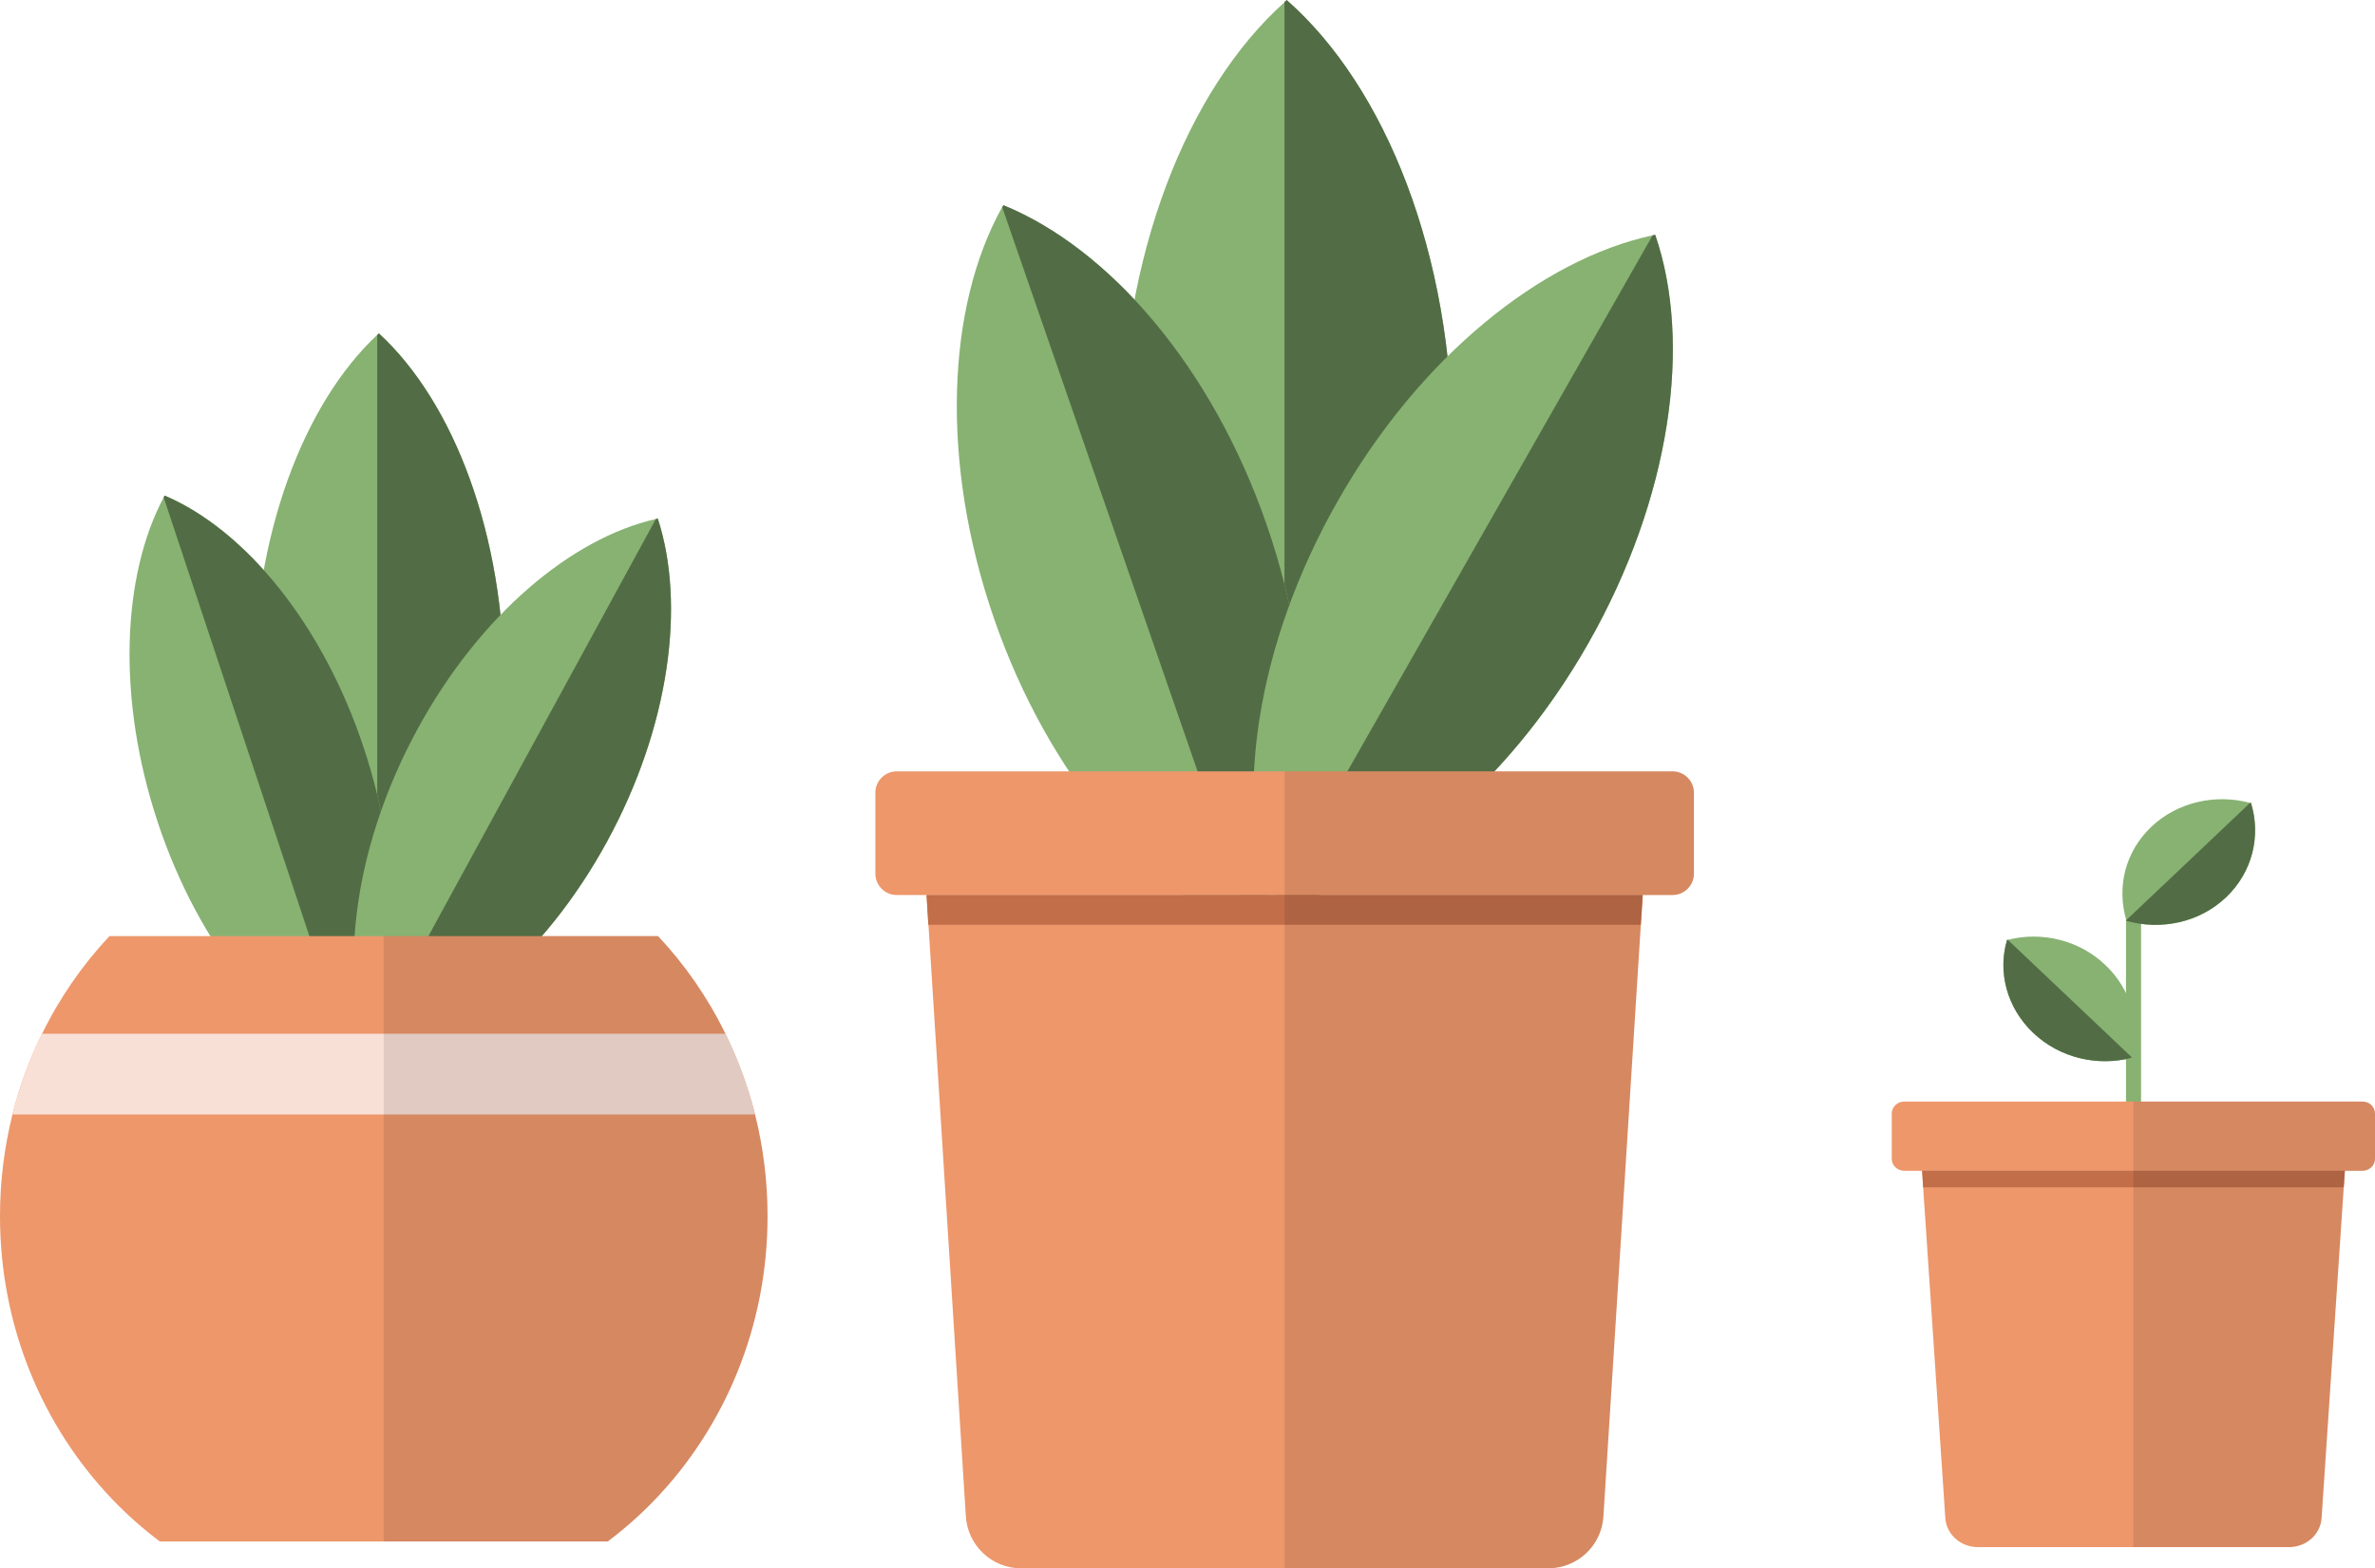 <?xml version="1.0" encoding="UTF-8"?><svg xmlns="http://www.w3.org/2000/svg" xmlns:xlink="http://www.w3.org/1999/xlink" height="969.0" preserveAspectRatio="xMidYMid meet" version="1.0" viewBox="233.4 55.0 1467.0 969.0" width="1467.0" zoomAndPan="magnify"><g id="change1_4"><path d="M1546.6 612H1555.9V748.9H1546.6z" fill="#87B272"/></g><g><g><g id="change1_1"><path d="M544.9,478.9c0,93.8-31.3,175.4-77.5,217.9c-0.4-0.3-0.7-0.6-1-1C420.8,653.1,390,572,390,478.9 s30.8-174.2,76.4-217c0.3-0.3,0.7-0.6,1-1C513.7,303.5,544.9,385.2,544.9,478.9z" fill="#87B272"/></g><g id="change2_1"><path d="M544.9,478.9c0,93.8-31.3,175.4-77.5,217.9c-0.4-0.3-0.7-0.6-1-1V262c0.3-0.3,0.7-0.6,1-1 C513.7,303.5,544.9,385.2,544.9,478.9z" fill="#526D45"/></g></g><g><g id="change1_9"><path d="M458.1,517.1c25.6,77,22.2,153.4-4.2,202c-0.4-0.2-0.8-0.3-1.1-0.5c-49.1-21.5-96.5-79-121.9-155.4 c-25.4-76.4-22.2-152.2,3.6-200.9c0.2-0.4,0.4-0.7,0.6-1.1C384.6,382.3,432.6,440.1,458.1,517.1z" fill="#87B272"/></g><g id="change2_8"><path d="M458.1,517.1c25.6,77,22.2,153.4-4.2,202c-0.4-0.2-0.8-0.3-1.1-0.5L334.5,362.3c0.2-0.4,0.4-0.7,0.6-1.1 C384.6,382.3,432.6,440.1,458.1,517.1z" fill="#526D45"/></g></g><g><g id="change1_7"><path d="M608.4,574.9c-38.6,70.8-95.8,118.5-148.2,129.8c-0.1-0.4-0.3-0.8-0.4-1.2 c-16.9-52.8-6.7-127.9,31.6-198.2s95-117.8,147.1-129.6c0.4-0.1,0.8-0.2,1.2-0.3C657,428.4,647,504.1,608.4,574.9z" fill="#87B272"/></g><g id="change2_6"><path d="M608.4,574.9c-38.6,70.8-95.8,118.5-148.2,129.8c-0.1-0.4-0.3-0.8-0.4-1.2l178.7-327.8 c0.4-0.1,0.8-0.2,1.2-0.3C657,428.4,647,504.1,608.4,574.9z" fill="#526D45"/></g></g></g><g><g id="change3_4"><path d="M707.5,806.4c0,68.3-26.5,130.2-69.4,175c-9.1,9.5-18.9,18.2-29.3,26H332.1c-10.4-7.8-20.3-16.6-29.3-26 c-42.9-44.8-69.4-106.6-69.4-175c0-21.7,2.7-42.8,7.7-62.8c4.4-17.5,10.5-34.2,18.3-49.9c10.9-22.3,25-42.6,41.6-60.3h338.9 c16.6,17.7,30.7,38,41.6,60.3c7.7,15.7,13.9,32.4,18.3,49.9C704.8,763.7,707.5,784.7,707.5,806.4z" fill="#ED976B"/></g><g id="change4_1"><path d="M699.7,743.6H241.1c4.4-17.5,10.5-34.2,18.3-49.9h422.1C689.2,709.4,695.4,726.1,699.7,743.6z" fill="#F9E0D7"/></g><g id="change5_3"><path d="M707.5,806.4c0,68.3-26.5,130.2-69.4,175c-9.1,9.5-18.9,18.2-29.3,26H470.4V633.3h169.4 c16.6,17.7,30.7,38,41.6,60.3c7.7,15.7,13.9,32.4,18.3,49.9C704.8,763.7,707.5,784.7,707.5,806.4z" opacity=".1"/></g></g><g><g><g id="change1_6"><path d="M1130.6,330.9c0,118.7-41.3,222.1-102.4,275.9c-0.5-0.4-0.9-0.8-1.4-1.2c-60.3-54.1-101-156.8-101-274.6 s40.7-220.5,101-274.6c0.4-0.4,0.9-0.8,1.4-1.2C1089.3,108.8,1130.6,212.2,1130.6,330.9z" fill="#87B272"/></g><g id="change2_5"><path d="M1130.6,330.9c0,118.7-41.3,222.1-102.4,275.9c-0.5-0.4-0.9-0.8-1.4-1.2V56.2c0.4-0.4,0.9-0.8,1.4-1.2 C1089.3,108.8,1130.6,212.2,1130.6,330.9z" fill="#526D45"/></g></g><g><g id="change1_2"><path d="M1015.8,379.2c33.8,97.5,29.3,194.1-5.6,255.7c-0.5-0.2-1-0.4-1.5-0.6c-65-27.3-127.6-100-161.2-196.8 c-33.5-96.7-29.4-192.7,4.8-254.3c0.2-0.5,0.5-0.9,0.8-1.4C918.7,208.6,982.1,281.7,1015.8,379.2z" fill="#87B272"/></g><g id="change2_2"><path d="M1015.8,379.2c33.8,97.5,29.3,194.1-5.6,255.7c-0.5-0.2-1-0.4-1.5-0.6L852.5,183.2 c0.2-0.5,0.5-0.9,0.8-1.4C918.7,208.6,982.1,281.7,1015.8,379.2z" fill="#526D45"/></g></g><g><g id="change1_8"><path d="M1214.5,452.4c-51,89.7-126.7,150-196,164.4c-0.2-0.5-0.3-1-0.5-1.5c-22.3-66.8-8.9-161.9,41.8-250.9 c50.6-89,125.5-149.1,194.4-164c0.5-0.1,1-0.2,1.6-0.3C1278.8,266.9,1265.5,362.7,1214.5,452.4z" fill="#87B272"/></g><g id="change2_7"><path d="M1214.5,452.4c-51,89.7-126.7,150-196,164.4c-0.2-0.5-0.3-1-0.5-1.5l236.2-414.9c0.5-0.1,1-0.2,1.6-0.3 C1278.8,266.9,1265.5,362.7,1214.5,452.4z" fill="#526D45"/></g></g></g><g><g id="change3_2"><path d="M1248.1,608l-1.2,18.4L1223.8,992c-1.1,18-16.1,32-34.1,32H864.1c-18,0-32.9-14-34.1-32l-23.1-365.6 l-1.2-18.4H1248.1z" fill="#ED976B"/></g><g id="change3_1"><path d="M1279.7,544.8v50c0,7.3-5.9,13.2-13.2,13.2H787.3c-7.3,0-13.2-5.9-13.2-13.2v-50c0-7.3,5.9-13.2,13.2-13.2 h479.2C1273.8,531.6,1279.7,537.5,1279.7,544.8z" fill="#ED976B"/></g><g id="change6_1"><path d="M1248.1 608L1246.9 626.4 806.8 626.4 805.7 608z" fill="#C16E49"/></g><g id="change5_1"><path d="M1279.7,544.8v50c0,7.3-5.9,13.2-13.2,13.2h-18.4l-1.2,18.4L1223.8,992c-1.1,18-16.1,32-34.1,32h-162.8 V531.6h239.6C1273.8,531.6,1279.7,537.5,1279.7,544.8z" opacity=".1"/></g></g><g><g id="change3_5"><path d="M1681.8,778.3l-0.7,10.3L1667.4,993c-0.7,10.1-9.5,17.9-20.1,17.9h-192.2c-10.6,0-19.4-7.8-20.1-17.9 l-13.7-204.4l-0.7-10.3H1681.8z" fill="#ED976B"/></g><g id="change3_3"><path d="M1700.4,743v28c0,4.1-3.5,7.4-7.8,7.4h-282.9c-4.3,0-7.8-3.3-7.8-7.4v-28c0-4.1,3.5-7.4,7.8-7.4h282.9 C1697,735.6,1700.4,738.9,1700.4,743z" fill="#ED976B"/></g><g id="change6_2"><path d="M1681.8 778.3L1681.1 788.6 1421.3 788.6 1420.7 778.3z" fill="#C16E49"/></g><g id="change5_2"><path d="M1700.4,743v28c0,4.1-3.5,7.4-7.8,7.4h-10.9l-0.7,10.3L1667.4,993c-0.7,10.1-9.5,17.9-20.1,17.9h-96.1V735.6 h141.5C1697,735.6,1700.4,738.9,1700.4,743z" opacity=".1"/></g></g><g><g id="change1_5"><path d="M1608.4,609.4c-16.5,15.7-40.2,20.5-61.5,14.6c0-0.2-0.1-0.3-0.1-0.5c-6-20-0.9-42.2,15.5-57.7 c16.4-15.5,39.9-20.4,61-14.7c0.2,0,0.3,0.1,0.5,0.1C1630,571.3,1624.9,593.7,1608.4,609.4z" fill="#87B272"/></g><g id="change2_4"><path d="M1608.4,609.4c-16.5,15.7-40.2,20.5-61.5,14.6c0-0.2-0.1-0.3-0.1-0.5l76.5-72.5c0.2,0,0.3,0.1,0.5,0.1 C1630,571.3,1624.9,593.7,1608.4,609.4z" fill="#526D45"/></g></g><g><g id="change1_3"><path d="M1489.3,693.2c-16.5-15.7-22-37.8-16.2-57.4c0.2,0,0.3-0.1,0.5-0.1c20.6-5.3,43.8-0.1,60.2,15.5 c16.4,15.5,21.9,37.4,16.3,57c0,0.1-0.1,0.3-0.1,0.4C1529.2,714,1505.9,708.9,1489.3,693.2z" fill="#87B272"/></g><g id="change2_3"><path d="M1489.3,693.2c-16.5-15.7-22-37.8-16.2-57.4c0.2,0,0.3-0.1,0.5-0.1l76.5,72.5c0,0.1-0.1,0.3-0.1,0.4 C1529.2,714,1505.9,708.9,1489.3,693.2z" fill="#526D45"/></g></g></svg>